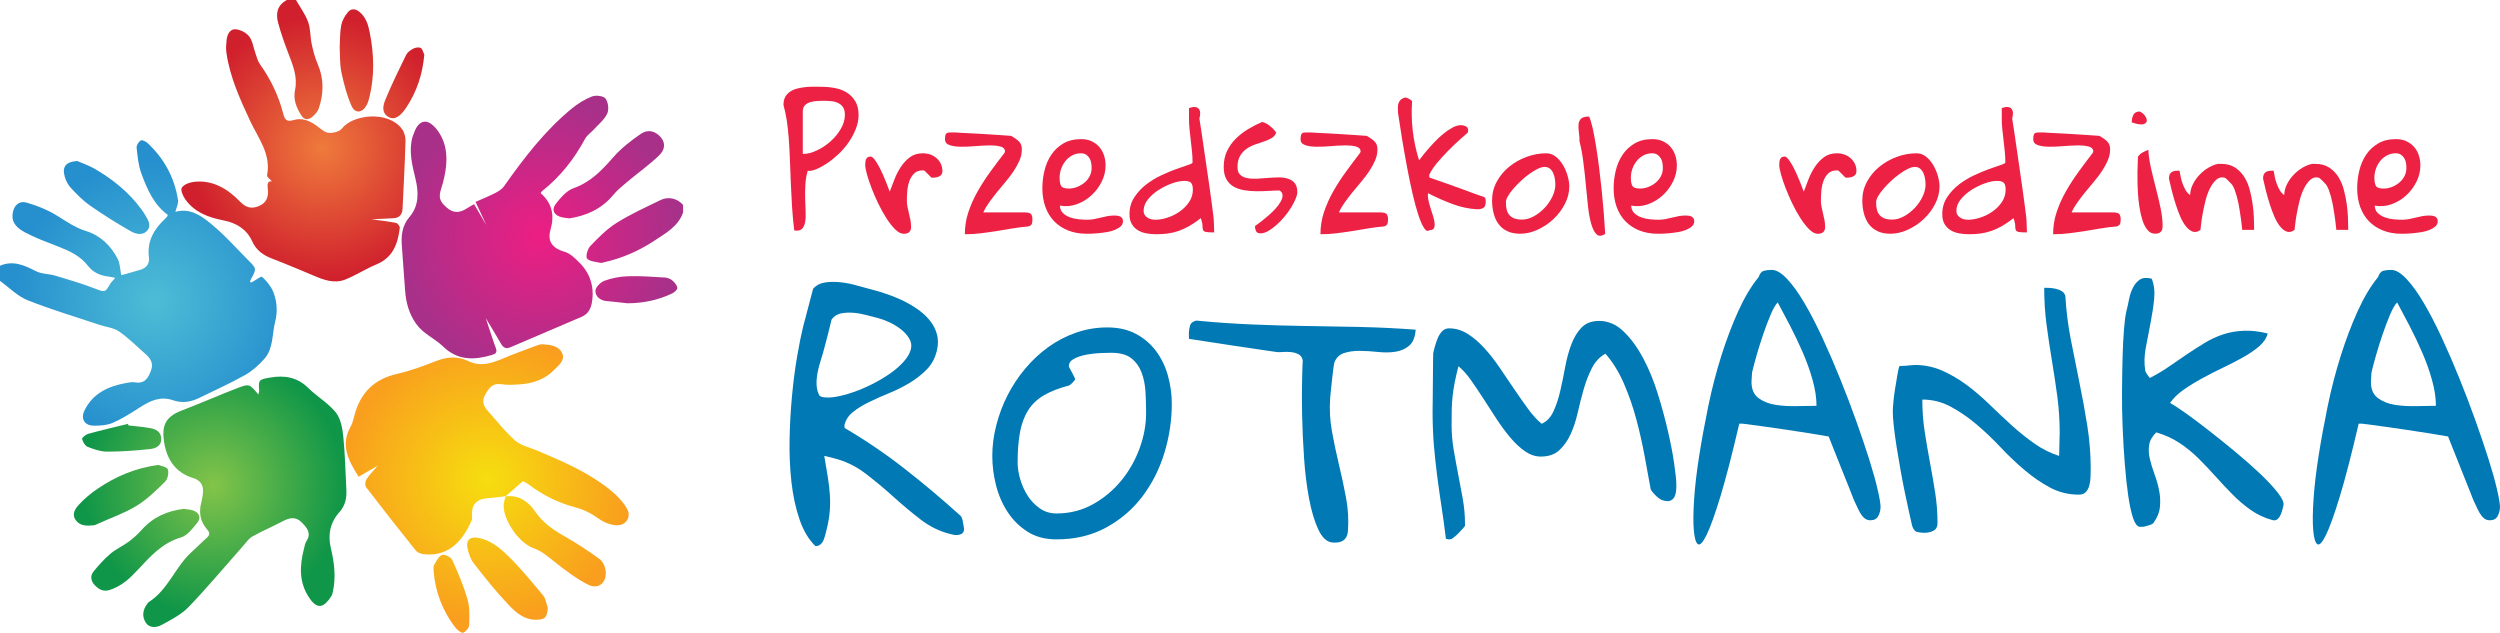 <?xml version="1.0" encoding="utf-8"?>
<!-- Generator: Adobe Illustrator 23.0.0, SVG Export Plug-In . SVG Version: 6.00 Build 0)  -->
<svg version="1.0" id="Warstwa_1" xmlns="http://www.w3.org/2000/svg" xmlns:xlink="http://www.w3.org/1999/xlink" x="0px" y="0px"
	 viewBox="0 0 841.89 213.1" style="enable-background:new 0 0 841.89 213.1;" xml:space="preserve">
<style type="text/css">
	.st0{fill:#ED2144;}
	.st1{fill:#0079B5;}
	.st2{fill:url(#SVGID_1_);}
	.st3{fill:url(#SVGID_2_);}
	.st4{fill:url(#SVGID_3_);}
	.st5{fill:url(#SVGID_4_);}
	.st6{fill:url(#SVGID_5_);}
</style>
<g>
	<g>
		<path class="st0" d="M263.84,35.36c0-1.13,0.21-2.06,0.63-2.79c0.42-0.73,0.99-1.32,1.72-1.78c0.73-0.46,1.54-0.79,2.44-1.01
			c0.89-0.22,1.82-0.37,2.79-0.47c0.97-0.09,1.91-0.13,2.82-0.11c0.91,0.02,1.75,0.03,2.52,0.03c1.5,0,2.99,0.15,4.49,0.44
			c1.5,0.29,2.82,0.8,3.97,1.53c1.15,0.73,2.09,1.71,2.82,2.93c0.73,1.22,1.09,2.75,1.09,4.57c0,1.61-0.32,3.2-0.96,4.79
			c-0.64,1.59-1.46,3.1-2.46,4.54c-1,1.44-2.14,2.76-3.42,3.94c-1.28,1.19-2.54,2.2-3.8,3.04c-1.26,0.84-2.46,1.5-3.61,1.97
			c-1.15,0.47-2.11,0.66-2.87,0.55c-0.44,1.42-0.7,2.95-0.79,4.57c-0.09,1.62-0.12,3.21-0.08,4.76c0.04,1.55,0.09,3.03,0.16,4.43
			c0.07,1.41,0.01,2.61-0.19,3.61c-0.2,1-0.57,1.75-1.12,2.24c-0.55,0.49-1.39,0.65-2.52,0.47c-0.33-2.59-0.57-5.22-0.74-7.88
			c-0.16-2.66-0.3-5.31-0.41-7.94c-0.11-2.63-0.21-5.19-0.3-7.69c-0.09-2.5-0.22-4.88-0.38-7.14c-0.16-2.26-0.39-4.38-0.68-6.35
			C264.64,38.65,264.28,36.9,263.84,35.36z M277.36,33.94c-0.55,0-1.22,0.02-2.03,0.06c-0.8,0.04-1.58,0.16-2.33,0.36
			c-0.75,0.2-1.38,0.55-1.89,1.04c-0.51,0.49-0.77,1.2-0.77,2.11v14.34c1.5,0,3.08-0.4,4.76-1.2c1.68-0.8,3.21-1.82,4.6-3.06
			c1.39-1.24,2.54-2.64,3.45-4.21c0.91-1.57,1.37-3.12,1.37-4.65c0-1.13-0.21-2.01-0.63-2.63c-0.42-0.62-0.97-1.09-1.64-1.42
			c-0.68-0.33-1.43-0.53-2.27-0.6C279.14,33.98,278.27,33.94,277.36,33.94z"/>
		<path class="st0" d="M291.37,55.61c0-0.33,0.02-0.67,0.05-1.01c0.04-0.35,0.11-0.66,0.22-0.93c0.11-0.27,0.28-0.5,0.52-0.68
			c0.24-0.18,0.57-0.27,1.01-0.27c0.36,0,0.77,0.28,1.23,0.85c0.46,0.57,0.92,1.28,1.4,2.13c0.47,0.86,0.94,1.8,1.4,2.82
			c0.46,1.02,0.86,1.96,1.2,2.82c0.35,0.86,0.63,1.6,0.85,2.22c0.22,0.62,0.35,0.95,0.38,0.98c0.47-1.28,1-2.66,1.59-4.16
			c0.58-1.5,1.3-2.89,2.16-4.19c0.86-1.3,1.88-2.38,3.06-3.26c1.19-0.88,2.64-1.31,4.35-1.31c0.88,0,1.71,0.14,2.49,0.41
			c0.78,0.27,1.48,0.68,2.08,1.2c0.6,0.53,1.09,1.16,1.45,1.89c0.36,0.73,0.55,1.57,0.55,2.52c0,0.8-0.32,1.37-0.96,1.7
			c-0.64,0.33-1.36,0.49-2.16,0.49h-0.55l-2.35-2.35c-0.07,0-0.13-0.02-0.16-0.05c-0.07,0-0.14-0.01-0.19-0.03
			c-0.05-0.02-0.12-0.03-0.19-0.03c-1.28,0-2.27,0.36-2.98,1.07c-0.71,0.71-1.25,1.59-1.61,2.63c-0.37,1.04-0.59,2.13-0.68,3.28
			c-0.09,1.15-0.14,2.2-0.14,3.15c0,0.73,0.07,1.47,0.22,2.22c0.15,0.75,0.31,1.48,0.49,2.19c0.18,0.71,0.35,1.44,0.49,2.19
			c0.15,0.75,0.22,1.52,0.22,2.33c0,1.53-0.82,2.3-2.46,2.3c-0.91,0-1.86-0.48-2.85-1.45c-0.99-0.97-1.96-2.2-2.93-3.69
			c-0.97-1.5-1.89-3.15-2.76-4.95c-0.88-1.81-1.64-3.57-2.3-5.28c-0.66-1.71-1.18-3.27-1.56-4.65
			C291.56,57.29,291.37,56.27,291.37,55.61z"/>
		<path class="st0" d="M338.16,51.62c0.07-0.07,0.14-0.17,0.19-0.3c0.05-0.13,0.08-0.23,0.08-0.3c0-0.84-0.5-1.4-1.5-1.67
			c-1-0.27-2.25-0.4-3.75-0.38c-1.5,0.02-3.11,0.1-4.84,0.25c-1.73,0.15-3.35,0.21-4.84,0.19c-1.5-0.02-2.75-0.2-3.75-0.55
			c-1-0.35-1.51-0.99-1.51-1.94c0-0.62,0.05-1.09,0.14-1.4c0.09-0.31,0.23-0.53,0.41-0.66c0.18-0.13,0.41-0.2,0.68-0.22
			c0.27-0.02,0.57-0.03,0.9-0.03h1.42c0.44,0.04,1.15,0.08,2.13,0.14c0.98,0.05,2.1,0.11,3.34,0.16c1.24,0.05,2.54,0.13,3.91,0.22
			c1.37,0.09,2.66,0.17,3.89,0.25c1.22,0.07,2.32,0.15,3.28,0.22c0.97,0.07,1.71,0.13,2.22,0.16c0.66,0.4,1.21,0.77,1.67,1.09
			c0.46,0.33,0.82,0.66,1.09,0.99c0.27,0.33,0.47,0.68,0.6,1.07c0.13,0.38,0.19,0.87,0.19,1.45c0,1.24-0.26,2.45-0.77,3.64
			c-0.51,1.19-1.16,2.37-1.94,3.56c-0.79,1.19-1.68,2.37-2.68,3.56c-1,1.19-1.98,2.36-2.93,3.53c-0.95,1.17-1.84,2.34-2.68,3.5
			c-0.84,1.17-1.5,2.3-1.97,3.39h14.07c1.06,0,1.73,0.2,2.03,0.6c0.29,0.4,0.44,0.97,0.44,1.7c0,0.51-0.05,0.99-0.16,1.42
			c-0.11,0.44-0.49,0.77-1.15,0.99c-1.75,0.15-3.52,0.37-5.31,0.66c-1.79,0.29-3.58,0.58-5.36,0.88c-1.79,0.29-3.58,0.55-5.39,0.77
			s-3.6,0.33-5.39,0.33c0-2.63,0.41-5.15,1.23-7.58c0.82-2.43,1.88-4.77,3.17-7.03c1.3-2.26,2.72-4.45,4.27-6.57
			C335.14,55.58,336.67,53.55,338.16,51.62z"/>
		<path class="st0" d="M351.02,63.38c0-1.97,0.24-3.94,0.71-5.91c0.47-1.97,1.23-3.74,2.27-5.31c1.04-1.57,2.39-2.85,4.05-3.83
			s3.68-1.48,6.05-1.48c1.35,0,2.54,0.25,3.56,0.74c1.02,0.49,1.88,1.14,2.57,1.94c0.69,0.8,1.21,1.74,1.56,2.82
			c0.35,1.08,0.52,2.2,0.52,3.37c0,1.86-0.43,3.67-1.29,5.42c-0.86,1.75-2.01,3.29-3.45,4.62c-1.44,1.33-3.09,2.34-4.95,3.01
			c-1.86,0.68-3.76,0.83-5.69,0.47c0.04,1.06,0.39,1.91,1.07,2.54c0.67,0.64,1.49,1.12,2.44,1.45c0.95,0.33,1.93,0.54,2.96,0.63
			c1.02,0.09,1.93,0.14,2.74,0.14c0.84,0,1.62-0.07,2.35-0.22c0.73-0.15,1.46-0.31,2.19-0.49c0.73-0.18,1.47-0.35,2.22-0.49
			c0.75-0.15,1.54-0.22,2.38-0.22c0.33,0,0.66,0.02,0.98,0.06c0.33,0.04,0.64,0.12,0.93,0.25c0.29,0.13,0.53,0.33,0.71,0.6
			c0.18,0.27,0.27,0.61,0.27,1.01c0,0.69-0.26,1.27-0.77,1.72c-0.51,0.46-1.16,0.85-1.94,1.18c-0.78,0.33-1.65,0.58-2.6,0.74
			c-0.95,0.16-1.87,0.29-2.76,0.38s-1.72,0.15-2.46,0.17c-0.75,0.02-1.31,0.03-1.67,0.03c-2.34,0-4.43-0.37-6.29-1.12
			c-1.86-0.75-3.43-1.79-4.71-3.12c-1.28-1.33-2.25-2.94-2.93-4.82C351.36,67.77,351.02,65.68,351.02,63.38z M356.83,59.83
			c0,1.28,0.17,2.21,0.52,2.79c0.35,0.58,1.2,0.88,2.54,0.88c0.95,0,1.88-0.17,2.79-0.52c0.91-0.35,1.74-0.83,2.49-1.45
			c0.75-0.62,1.34-1.35,1.78-2.19c0.44-0.84,0.66-1.75,0.66-2.74c0-0.55-0.05-1.11-0.14-1.7c-0.09-0.58-0.28-1.12-0.57-1.61
			c-0.29-0.49-0.67-0.89-1.12-1.2c-0.46-0.31-1.05-0.47-1.78-0.47c-1.09,0-2.09,0.25-2.98,0.74c-0.89,0.49-1.65,1.13-2.27,1.92
			c-0.62,0.79-1.09,1.66-1.42,2.63C356.99,57.87,356.83,58.84,356.83,59.83z"/>
		<path class="st0" d="M380.36,72.14c0-2.12,0.53-4,1.59-5.64c1.06-1.64,2.37-3.07,3.94-4.3c1.57-1.22,3.27-2.26,5.09-3.12
			c1.82-0.86,3.52-1.57,5.09-2.13c1.57-0.57,2.88-1.02,3.94-1.37c1.06-0.35,1.59-0.63,1.59-0.85c0-1.28-0.06-2.53-0.19-3.75
			c-0.13-1.22-0.26-2.45-0.41-3.69c-0.15-1.24-0.28-2.47-0.41-3.69c-0.13-1.22-0.19-2.44-0.19-3.64V36.4
			c1.5-0.55,2.56-0.49,3.2,0.16c0.64,0.66,0.74,1.79,0.3,3.39c0.15,0.8,0.35,2.06,0.6,3.78c0.25,1.72,0.54,3.65,0.85,5.8
			c0.31,2.15,0.64,4.42,0.99,6.79c0.35,2.37,0.67,4.64,0.99,6.81c0.31,2.17,0.57,4.1,0.79,5.8c0.22,1.7,0.38,2.97,0.49,3.8
			c0.04,0.18,0.07,0.54,0.11,1.07c0.04,0.53,0.06,1.09,0.08,1.7c0.02,0.6,0.04,1.16,0.05,1.67c0.02,0.51,0.03,0.88,0.03,1.1
			c-1.39,0-2.33-0.06-2.82-0.17c-0.49-0.11-0.8-0.33-0.93-0.66c-0.13-0.33-0.19-0.8-0.19-1.42c0-0.62-0.18-1.48-0.55-2.57
			c-1.35,1.06-2.63,1.93-3.83,2.63c-1.2,0.69-2.41,1.25-3.61,1.67c-1.2,0.42-2.42,0.71-3.64,0.88c-1.22,0.16-2.53,0.25-3.91,0.25
			c-1.17,0-2.29-0.1-3.37-0.3c-1.08-0.2-2.03-0.56-2.87-1.07c-0.84-0.51-1.51-1.2-2.02-2.08C380.61,74.55,380.36,73.45,380.36,72.14
			z M385.12,70.99c0,0.58,0.13,1.06,0.38,1.42c0.25,0.37,0.58,0.68,0.99,0.93c0.4,0.26,0.83,0.43,1.29,0.52
			c0.46,0.09,0.9,0.14,1.34,0.14c1.28,0,2.65-0.25,4.13-0.74c1.48-0.49,2.85-1.19,4.1-2.08c1.26-0.89,2.3-1.96,3.12-3.2
			c0.82-1.24,1.23-2.59,1.23-4.05c0-1.13-0.2-1.92-0.6-2.35c-0.4-0.44-1.17-0.66-2.3-0.66c-1.17,0-2.53,0.27-4.08,0.82
			c-1.55,0.55-3.05,1.28-4.49,2.19c-1.44,0.91-2.65,1.98-3.64,3.2C385.61,68.36,385.12,69.64,385.12,70.99z"/>
		<path class="st0" d="M422.61,76.14c0.58-0.4,1.29-0.92,2.11-1.56c0.82-0.64,1.65-1.32,2.49-2.05c0.84-0.73,1.62-1.5,2.35-2.3
			c0.73-0.8,1.31-1.58,1.72-2.33c0.42-0.75,0.63-1.45,0.63-2.11c0-0.66-0.33-1.2-0.99-1.64c-1.17,0-2.45,0.05-3.83,0.14
			c-1.39,0.09-2.77,0.13-4.16,0.11c-1.39-0.02-2.73-0.14-4.02-0.36c-1.3-0.22-2.45-0.62-3.48-1.2c-1.02-0.58-1.83-1.41-2.44-2.49
			c-0.6-1.08-0.9-2.45-0.9-4.13c0-1.97,0.37-3.75,1.12-5.34c0.75-1.59,1.74-2.99,2.98-4.21c1.24-1.22,2.63-2.3,4.19-3.23
			c1.55-0.93,3.11-1.72,4.68-2.38c0.95,0.26,1.83,0.71,2.63,1.37c0.8,0.66,1.5,1.39,2.08,2.19c-0.26,0.8-0.76,1.42-1.51,1.86
			c-0.75,0.44-1.61,0.82-2.57,1.15c-0.97,0.33-1.98,0.68-3.04,1.04c-1.06,0.37-2.02,0.85-2.87,1.45c-0.86,0.6-1.58,1.39-2.16,2.35
			c-0.58,0.97-0.88,2.24-0.88,3.8c0,1.17,0.29,2.02,0.88,2.57c0.58,0.55,1.35,0.92,2.3,1.12c0.95,0.2,2.03,0.27,3.23,0.22
			c1.2-0.05,2.44-0.14,3.69-0.25c1.26-0.11,2.49-0.17,3.69-0.19c1.2-0.02,2.28,0.13,3.23,0.44c0.95,0.31,1.71,0.81,2.27,1.51
			c0.56,0.69,0.85,1.71,0.85,3.06c0,0.58-0.19,1.33-0.58,2.24c-0.38,0.91-0.9,1.89-1.53,2.93c-0.64,1.04-1.39,2.07-2.24,3.09
			c-0.86,1.02-1.75,1.94-2.68,2.76c-0.93,0.82-1.86,1.5-2.79,2.03c-0.93,0.53-1.8,0.79-2.6,0.79c-0.76,0-1.27-0.27-1.5-0.82
			C422.73,77.23,422.61,76.68,422.61,76.14z"/>
		<path class="st0" d="M457.91,51.62c0.07-0.07,0.14-0.17,0.19-0.3c0.05-0.13,0.08-0.23,0.08-0.3c0-0.84-0.5-1.4-1.51-1.67
			c-1-0.27-2.25-0.4-3.75-0.38c-1.5,0.02-3.11,0.1-4.84,0.25c-1.73,0.15-3.35,0.21-4.84,0.19c-1.5-0.02-2.75-0.2-3.75-0.55
			c-1-0.35-1.51-0.99-1.51-1.94c0-0.62,0.05-1.09,0.14-1.4c0.09-0.31,0.23-0.53,0.41-0.66c0.18-0.13,0.41-0.2,0.68-0.22
			c0.27-0.02,0.57-0.03,0.9-0.03h1.42c0.44,0.04,1.15,0.08,2.13,0.14c0.98,0.05,2.1,0.11,3.34,0.16c1.24,0.05,2.54,0.13,3.91,0.22
			c1.37,0.09,2.66,0.17,3.89,0.25c1.22,0.07,2.32,0.15,3.28,0.22c0.97,0.07,1.71,0.13,2.22,0.16c0.66,0.4,1.21,0.77,1.67,1.09
			c0.46,0.33,0.82,0.66,1.1,0.99c0.27,0.33,0.47,0.68,0.6,1.07c0.13,0.38,0.19,0.87,0.19,1.45c0,1.24-0.26,2.45-0.77,3.64
			c-0.51,1.19-1.16,2.37-1.94,3.56c-0.78,1.19-1.68,2.37-2.68,3.56c-1,1.19-1.98,2.36-2.93,3.53c-0.95,1.17-1.84,2.34-2.68,3.5
			c-0.84,1.17-1.5,2.3-1.97,3.39h14.07c1.06,0,1.73,0.2,2.03,0.6c0.29,0.4,0.44,0.97,0.44,1.7c0,0.51-0.05,0.99-0.16,1.42
			c-0.11,0.44-0.49,0.77-1.15,0.99c-1.75,0.15-3.52,0.37-5.31,0.66c-1.79,0.29-3.58,0.58-5.36,0.88c-1.79,0.29-3.58,0.55-5.39,0.77
			c-1.81,0.22-3.6,0.33-5.39,0.33c0-2.63,0.41-5.15,1.23-7.58c0.82-2.43,1.88-4.77,3.18-7.03c1.29-2.26,2.72-4.45,4.27-6.57
			C454.89,55.58,456.42,53.55,457.91,51.62z"/>
		<path class="st0" d="M481.39,77.5c-0.58,0.51-1.2,0.27-1.83-0.71c-0.64-0.99-1.29-2.47-1.94-4.46s-1.3-4.37-1.94-7.14
			c-0.64-2.77-1.25-5.71-1.83-8.81c-0.58-3.1-1.14-6.25-1.67-9.44c-0.53-3.19-0.99-6.19-1.4-9c0-0.51-0.01-1.03-0.03-1.56
			c-0.02-0.53,0.04-1.02,0.16-1.48c0.13-0.46,0.37-0.87,0.71-1.23c0.35-0.36,0.88-0.64,1.61-0.82c0.07-0.04,0.23-0.01,0.47,0.08
			c0.24,0.09,0.48,0.2,0.74,0.33c0.25,0.13,0.48,0.26,0.68,0.41c0.2,0.15,0.34,0.27,0.41,0.38c-0.47,6.82,0.31,13.46,2.35,19.92
			c0.11-0.11,0.4-0.48,0.88-1.12c0.47-0.64,1.08-1.39,1.81-2.24c0.73-0.86,1.56-1.78,2.49-2.76c0.93-0.99,1.91-1.9,2.93-2.74
			c1.02-0.84,2.04-1.54,3.07-2.11c1.02-0.56,2.01-0.85,2.96-0.85c0.55,0,1.08,0.13,1.61,0.38c0.53,0.26,0.79,0.75,0.79,1.48
			c0,0.07-0.02,0.17-0.05,0.3c-0.04,0.13-0.05,0.23-0.05,0.3c-0.58,0.51-1.47,1.3-2.65,2.35c-1.19,1.06-2.44,2.24-3.75,3.56
			s-2.57,2.68-3.78,4.1c-1.2,1.42-2.12,2.77-2.74,4.05c-0.11,0.22-0.15,0.41-0.11,0.57c0.04,0.16,0.07,0.36,0.11,0.57
			c0.4,0.15,1.04,0.37,1.92,0.66c0.88,0.29,1.84,0.63,2.9,1.01c1.06,0.38,2.19,0.78,3.39,1.2c1.2,0.42,2.33,0.83,3.39,1.23
			c1.06,0.4,2.02,0.76,2.87,1.07c0.86,0.31,1.51,0.54,1.94,0.68c0.51,0.22,0.93,0.37,1.26,0.44c0.33,0.07,0.58,0.17,0.77,0.3
			s0.31,0.3,0.38,0.52c0.07,0.22,0.11,0.55,0.11,0.99c0,1.06-0.26,1.75-0.77,2.08c-0.51,0.33-1.24,0.49-2.19,0.49
			c-2.81-0.18-5.56-0.77-8.26-1.78c-2.7-1-5.44-2.22-8.21-3.64c-0.11,0.69-0.06,1.5,0.14,2.41c0.2,0.91,0.45,1.82,0.74,2.74
			c0.29,0.91,0.57,1.81,0.85,2.68c0.27,0.88,0.44,1.66,0.49,2.35c0.05,0.69-0.03,1.24-0.25,1.64
			C482.65,77.3,482.16,77.5,481.39,77.5z"/>
		<path class="st0" d="M502.46,67.49c0-2.26,0.53-4.37,1.59-6.32c1.06-1.95,2.45-3.63,4.19-5.04c1.73-1.4,3.68-2.51,5.86-3.31
			c2.17-0.8,4.37-1.2,6.6-1.2c1.24,0,2.34,0.4,3.31,1.2c0.97,0.8,1.78,1.78,2.43,2.93c0.66,1.15,1.16,2.36,1.51,3.64
			c0.35,1.28,0.52,2.39,0.52,3.34c0,2.04-0.49,4.02-1.48,5.94c-0.98,1.92-2.26,3.61-3.83,5.09c-1.57,1.48-3.34,2.67-5.31,3.58
			c-1.97,0.91-3.94,1.37-5.91,1.37c-1.75,0-3.23-0.3-4.43-0.9c-1.2-0.6-2.17-1.4-2.9-2.41c-0.73-1-1.27-2.19-1.61-3.56
			C502.64,70.47,502.46,69.02,502.46,67.49z M507.12,68.04c0,0.95,0.08,1.78,0.25,2.49c0.16,0.71,0.46,1.32,0.88,1.83
			c0.42,0.51,0.98,0.9,1.67,1.18c0.69,0.27,1.55,0.41,2.57,0.41c1.35,0,2.7-0.37,4.05-1.12c1.35-0.75,2.56-1.7,3.64-2.85
			s1.94-2.42,2.6-3.8c0.66-1.39,0.99-2.74,0.99-4.05c0-0.58-0.05-1.22-0.17-1.92c-0.11-0.69-0.29-1.33-0.55-1.92
			c-0.26-0.58-0.62-1.08-1.1-1.48c-0.47-0.4-1.08-0.6-1.81-0.6c-0.66,0-1.43,0.22-2.33,0.66c-0.89,0.44-1.83,1-2.79,1.7
			c-0.97,0.69-1.91,1.48-2.85,2.35c-0.93,0.88-1.78,1.75-2.54,2.63c-0.77,0.88-1.38,1.72-1.83,2.52
			C507.34,66.87,507.12,67.53,507.12,68.04z"/>
		<path class="st0" d="M531.91,47.62c0-1.06-0.07-2.09-0.22-3.09c-0.15-1-0.18-1.9-0.11-2.68c0.07-0.78,0.36-1.41,0.85-1.89
			c0.49-0.47,1.4-0.71,2.71-0.71c0.4,0.84,0.79,2.12,1.18,3.83c0.38,1.71,0.76,3.69,1.12,5.91c0.36,2.23,0.71,4.64,1.04,7.25
			c0.33,2.61,0.63,5.23,0.9,7.85c0.27,2.63,0.51,5.21,0.71,7.74c0.2,2.54,0.36,4.84,0.47,6.92c-1.2,0.8-2.17,0.86-2.9,0.16
			c-0.73-0.69-1.33-1.87-1.81-3.53c-0.47-1.66-0.84-3.68-1.1-6.07c-0.26-2.39-0.5-4.87-0.74-7.44c-0.24-2.57-0.52-5.11-0.85-7.61
			C532.84,51.77,532.42,49.56,531.91,47.62z"/>
		<path class="st0" d="M543.4,63.38c0-1.97,0.24-3.94,0.71-5.91s1.23-3.74,2.27-5.31c1.04-1.57,2.39-2.85,4.05-3.83
			c1.66-0.99,3.67-1.48,6.05-1.48c1.35,0,2.54,0.25,3.56,0.74c1.02,0.49,1.88,1.14,2.57,1.94c0.69,0.8,1.21,1.74,1.56,2.82
			c0.35,1.08,0.52,2.2,0.52,3.37c0,1.86-0.43,3.67-1.29,5.42c-0.86,1.75-2.01,3.29-3.45,4.62c-1.44,1.33-3.09,2.34-4.95,3.01
			c-1.86,0.68-3.76,0.83-5.69,0.47c0.04,1.06,0.39,1.91,1.07,2.54c0.67,0.64,1.49,1.12,2.43,1.45c0.95,0.33,1.93,0.54,2.96,0.63
			c1.02,0.09,1.93,0.14,2.74,0.14c0.84,0,1.62-0.07,2.35-0.22c0.73-0.15,1.46-0.31,2.19-0.49c0.73-0.18,1.47-0.35,2.22-0.49
			c0.75-0.15,1.54-0.22,2.38-0.22c0.33,0,0.66,0.02,0.98,0.06c0.33,0.04,0.64,0.12,0.93,0.25c0.29,0.13,0.53,0.33,0.71,0.6
			c0.18,0.27,0.27,0.61,0.27,1.01c0,0.69-0.26,1.27-0.77,1.72c-0.51,0.46-1.16,0.85-1.94,1.18c-0.79,0.33-1.65,0.58-2.6,0.74
			c-0.95,0.16-1.87,0.29-2.76,0.38c-0.89,0.09-1.71,0.15-2.46,0.17c-0.75,0.02-1.31,0.03-1.67,0.03c-2.34,0-4.43-0.37-6.29-1.12
			c-1.86-0.75-3.43-1.79-4.71-3.12c-1.28-1.33-2.25-2.94-2.93-4.82C543.74,67.77,543.4,65.68,543.4,63.38z M549.2,59.83
			c0,1.28,0.17,2.21,0.52,2.79c0.35,0.58,1.19,0.88,2.54,0.88c0.95,0,1.88-0.17,2.79-0.52c0.91-0.35,1.74-0.83,2.49-1.45
			c0.75-0.62,1.34-1.35,1.78-2.19c0.44-0.84,0.66-1.75,0.66-2.74c0-0.55-0.05-1.11-0.14-1.7c-0.09-0.58-0.28-1.12-0.58-1.61
			c-0.29-0.49-0.67-0.89-1.12-1.2c-0.46-0.31-1.05-0.47-1.78-0.47c-1.09,0-2.09,0.25-2.98,0.74c-0.9,0.49-1.65,1.13-2.27,1.92
			c-0.62,0.79-1.09,1.66-1.42,2.63C549.37,57.87,549.2,58.84,549.2,59.83z"/>
		<path class="st0" d="M599.17,55.61c0-0.33,0.02-0.67,0.05-1.01c0.04-0.35,0.11-0.66,0.22-0.93c0.11-0.27,0.28-0.5,0.52-0.68
			s0.57-0.27,1.01-0.27c0.36,0,0.77,0.28,1.23,0.85c0.46,0.57,0.92,1.28,1.4,2.13c0.47,0.86,0.94,1.8,1.4,2.82
			c0.46,1.02,0.86,1.96,1.2,2.82c0.35,0.86,0.63,1.6,0.85,2.22c0.22,0.62,0.35,0.95,0.38,0.98c0.47-1.28,1-2.66,1.59-4.16
			c0.58-1.5,1.3-2.89,2.16-4.19c0.86-1.3,1.88-2.38,3.07-3.26c1.18-0.88,2.64-1.31,4.35-1.31c0.88,0,1.71,0.14,2.49,0.41
			c0.78,0.27,1.48,0.68,2.08,1.2c0.6,0.53,1.08,1.16,1.45,1.89c0.37,0.73,0.55,1.57,0.55,2.52c0,0.8-0.32,1.37-0.96,1.7
			c-0.64,0.33-1.36,0.49-2.16,0.49h-0.55l-2.35-2.35c-0.07,0-0.13-0.02-0.16-0.05c-0.07,0-0.14-0.01-0.19-0.03
			c-0.05-0.02-0.12-0.03-0.19-0.03c-1.28,0-2.27,0.36-2.98,1.07c-0.71,0.71-1.25,1.59-1.61,2.63c-0.37,1.04-0.59,2.13-0.68,3.28
			c-0.09,1.15-0.14,2.2-0.14,3.15c0,0.73,0.07,1.47,0.22,2.22c0.15,0.75,0.31,1.48,0.49,2.19c0.18,0.71,0.35,1.44,0.49,2.19
			c0.15,0.75,0.22,1.52,0.22,2.33c0,1.53-0.82,2.3-2.46,2.3c-0.91,0-1.86-0.48-2.85-1.45c-0.98-0.97-1.96-2.2-2.93-3.69
			c-0.97-1.5-1.89-3.15-2.76-4.95c-0.88-1.81-1.64-3.57-2.3-5.28c-0.66-1.71-1.18-3.27-1.56-4.65
			C599.36,57.29,599.17,56.27,599.17,55.61z"/>
		<path class="st0" d="M627.14,67.49c0-2.26,0.53-4.37,1.59-6.32c1.06-1.95,2.45-3.63,4.19-5.04c1.73-1.4,3.68-2.51,5.86-3.31
			c2.17-0.8,4.37-1.2,6.6-1.2c1.24,0,2.34,0.4,3.31,1.2c0.97,0.8,1.78,1.78,2.43,2.93c0.66,1.15,1.16,2.36,1.51,3.64
			c0.35,1.28,0.52,2.39,0.52,3.34c0,2.04-0.49,4.02-1.48,5.94c-0.98,1.92-2.26,3.61-3.83,5.09c-1.57,1.48-3.34,2.67-5.31,3.58
			c-1.97,0.91-3.94,1.37-5.91,1.37c-1.75,0-3.23-0.3-4.43-0.9c-1.2-0.6-2.17-1.4-2.9-2.41c-0.73-1-1.27-2.19-1.61-3.56
			C627.31,70.47,627.14,69.02,627.14,67.49z M631.79,68.04c0,0.95,0.08,1.78,0.25,2.49c0.16,0.71,0.46,1.32,0.88,1.83
			c0.42,0.51,0.98,0.9,1.67,1.18c0.69,0.27,1.55,0.41,2.57,0.41c1.35,0,2.7-0.37,4.05-1.12c1.35-0.75,2.56-1.7,3.64-2.85
			c1.08-1.15,1.94-2.42,2.6-3.8c0.66-1.39,0.99-2.74,0.99-4.05c0-0.58-0.05-1.22-0.17-1.92c-0.11-0.69-0.29-1.33-0.55-1.92
			c-0.26-0.58-0.62-1.08-1.1-1.48c-0.47-0.4-1.08-0.6-1.81-0.6c-0.66,0-1.43,0.22-2.33,0.66c-0.89,0.44-1.83,1-2.79,1.7
			c-0.97,0.69-1.91,1.48-2.85,2.35c-0.93,0.88-1.78,1.75-2.54,2.63c-0.77,0.88-1.38,1.72-1.83,2.52
			C632.02,66.87,631.79,67.53,631.79,68.04z"/>
		<path class="st0" d="M654.07,72.14c0-2.12,0.53-4,1.59-5.64c1.06-1.64,2.37-3.07,3.94-4.3c1.57-1.22,3.27-2.26,5.09-3.12
			c1.82-0.86,3.52-1.57,5.09-2.13c1.57-0.57,2.88-1.02,3.94-1.37c1.06-0.35,1.59-0.63,1.59-0.85c0-1.28-0.06-2.53-0.19-3.75
			c-0.13-1.22-0.27-2.45-0.41-3.69c-0.15-1.24-0.28-2.47-0.41-3.69c-0.13-1.22-0.19-2.44-0.19-3.64V36.4
			c1.5-0.55,2.56-0.49,3.2,0.16c0.64,0.66,0.74,1.79,0.3,3.39c0.15,0.8,0.35,2.06,0.6,3.78c0.25,1.72,0.54,3.65,0.85,5.8
			c0.31,2.15,0.64,4.42,0.98,6.79c0.35,2.37,0.67,4.64,0.98,6.81c0.31,2.17,0.58,4.1,0.79,5.8c0.22,1.7,0.38,2.97,0.49,3.8
			c0.04,0.18,0.07,0.54,0.11,1.07c0.04,0.53,0.06,1.09,0.08,1.7c0.02,0.6,0.04,1.16,0.05,1.67c0.02,0.51,0.03,0.88,0.03,1.1
			c-1.39,0-2.33-0.06-2.82-0.17c-0.49-0.11-0.8-0.33-0.93-0.66c-0.13-0.33-0.19-0.8-0.19-1.42c0-0.62-0.18-1.48-0.55-2.57
			c-1.35,1.06-2.63,1.93-3.83,2.63c-1.2,0.69-2.41,1.25-3.61,1.67c-1.2,0.42-2.42,0.71-3.64,0.88c-1.22,0.16-2.53,0.25-3.91,0.25
			c-1.17,0-2.29-0.1-3.37-0.3c-1.08-0.2-2.03-0.56-2.87-1.07c-0.84-0.51-1.51-1.2-2.03-2.08C654.32,74.55,654.07,73.45,654.07,72.14
			z M658.83,70.99c0,0.58,0.13,1.06,0.38,1.42c0.25,0.37,0.58,0.68,0.98,0.93c0.4,0.26,0.83,0.43,1.29,0.52
			c0.46,0.09,0.9,0.14,1.34,0.14c1.28,0,2.65-0.25,4.13-0.74c1.48-0.49,2.85-1.19,4.11-2.08c1.26-0.89,2.3-1.96,3.12-3.2
			c0.82-1.24,1.23-2.59,1.23-4.05c0-1.13-0.2-1.92-0.6-2.35s-1.17-0.66-2.3-0.66c-1.17,0-2.53,0.27-4.08,0.82
			c-1.55,0.55-3.05,1.28-4.49,2.19c-1.44,0.91-2.65,1.98-3.64,3.2C659.32,68.36,658.83,69.64,658.83,70.99z"/>
		<path class="st0" d="M704.64,51.62c0.07-0.07,0.14-0.17,0.19-0.3c0.05-0.13,0.08-0.23,0.08-0.3c0-0.84-0.5-1.4-1.51-1.67
			c-1-0.27-2.25-0.4-3.75-0.38c-1.5,0.02-3.11,0.1-4.84,0.25c-1.73,0.15-3.35,0.21-4.84,0.19c-1.5-0.02-2.75-0.2-3.75-0.55
			c-1-0.35-1.51-0.99-1.51-1.94c0-0.62,0.05-1.09,0.14-1.4c0.09-0.31,0.23-0.53,0.41-0.66c0.18-0.13,0.41-0.2,0.68-0.22
			c0.27-0.02,0.57-0.03,0.9-0.03h1.42c0.44,0.04,1.15,0.08,2.13,0.14c0.98,0.05,2.1,0.11,3.34,0.16c1.24,0.05,2.54,0.13,3.91,0.22
			c1.37,0.09,2.66,0.17,3.89,0.25c1.22,0.07,2.32,0.15,3.28,0.22c0.97,0.07,1.71,0.13,2.22,0.16c0.66,0.4,1.21,0.77,1.67,1.09
			c0.46,0.33,0.82,0.66,1.1,0.99c0.27,0.33,0.47,0.68,0.6,1.07c0.13,0.38,0.19,0.87,0.19,1.45c0,1.24-0.26,2.45-0.77,3.64
			c-0.51,1.19-1.16,2.37-1.94,3.56c-0.78,1.19-1.68,2.37-2.68,3.56c-1,1.19-1.98,2.36-2.93,3.53c-0.95,1.17-1.84,2.34-2.68,3.5
			c-0.84,1.17-1.5,2.3-1.97,3.39h14.07c1.06,0,1.73,0.2,2.03,0.6c0.29,0.4,0.44,0.97,0.44,1.7c0,0.51-0.05,0.99-0.16,1.42
			c-0.11,0.44-0.49,0.77-1.15,0.99c-1.75,0.15-3.52,0.37-5.31,0.66c-1.79,0.29-3.58,0.58-5.36,0.88c-1.79,0.29-3.58,0.55-5.39,0.77
			c-1.81,0.22-3.6,0.33-5.39,0.33c0-2.63,0.41-5.15,1.23-7.58c0.82-2.43,1.88-4.77,3.18-7.03c1.29-2.26,2.72-4.45,4.27-6.57
			C701.62,55.58,703.14,53.55,704.64,51.62z"/>
		<path class="st0" d="M720.56,37.55c0.69,0.29,1.28,0.77,1.75,1.42c0.47,0.66,0.68,1.25,0.63,1.78c-0.05,0.53-0.47,0.89-1.23,1.09
			c-0.77,0.2-2.04-0.01-3.83-0.63c0-0.98,0.19-1.84,0.57-2.57C718.84,37.92,719.54,37.55,720.56,37.55z M719.8,58.08
			c0-0.22,0.01-0.57,0.03-1.07c0.02-0.49,0.04-1.01,0.05-1.56c0.02-0.55,0.04-1.08,0.05-1.59c0.02-0.51,0.03-0.88,0.03-1.09
			c0.4-0.58,0.92-1.06,1.56-1.42c0.64-0.36,1.29-0.66,1.94-0.88c0.11,1.97,0.42,4.07,0.93,6.29c0.51,2.23,1.06,4.46,1.64,6.7
			c0.58,2.24,1.1,4.46,1.56,6.65c0.46,2.19,0.68,4.23,0.68,6.13c0,1.64-0.84,2.46-2.52,2.46c-1.02,0-1.88-0.42-2.57-1.26
			c-0.69-0.84-1.25-1.91-1.67-3.2c-0.42-1.29-0.76-2.74-1.01-4.32c-0.26-1.59-0.43-3.15-0.52-4.68c-0.09-1.53-0.15-2.94-0.16-4.21
			S719.8,58.77,719.8,58.08z"/>
		<path class="st0" d="M730.41,60.16c0-0.95,0.24-1.63,0.71-2.05c0.47-0.42,1.24-0.63,2.3-0.63h0.55c0.11,0.58,0.24,1.26,0.38,2.03
			c0.15,0.77,0.36,1.55,0.66,2.35c0.29,0.8,0.64,1.54,1.04,2.22c0.4,0.68,0.89,1.21,1.48,1.61c0.04-1.28,0.36-2.51,0.96-3.69
			c0.6-1.19,1.35-2.24,2.24-3.17c0.89-0.93,1.88-1.71,2.96-2.35c1.08-0.64,2.14-1.07,3.2-1.29h1.2c1.75,0,3.25,0.39,4.49,1.18
			c1.24,0.78,2.27,1.81,3.09,3.06c0.82,1.26,1.45,2.69,1.89,4.3c0.44,1.61,0.77,3.24,1.01,4.9c0.24,1.66,0.38,3.27,0.44,4.82
			c0.05,1.55,0.08,2.87,0.08,3.97h-4c-0.22-2.19-0.49-4.29-0.82-6.29c-0.11-0.8-0.26-1.65-0.44-2.54c-0.18-0.89-0.38-1.73-0.6-2.52
			c-0.22-0.78-0.46-1.51-0.71-2.19c-0.26-0.67-0.55-1.25-0.88-1.72c-0.15-0.15-0.34-0.35-0.58-0.6c-0.24-0.25-0.48-0.51-0.74-0.77
			c-0.26-0.25-0.49-0.47-0.71-0.66c-0.22-0.18-0.35-0.27-0.38-0.27c-1.09-0.29-2.04-0.08-2.85,0.63c-0.8,0.71-1.51,1.67-2.13,2.87
			c-0.62,1.2-1.12,2.57-1.51,4.1c-0.38,1.53-0.7,3-0.96,4.41c-0.26,1.41-0.44,2.63-0.55,3.67c-0.11,1.04-0.18,1.67-0.22,1.89
			c-0.91,0.66-1.77,0.85-2.57,0.58c-0.8-0.27-1.56-0.85-2.27-1.72c-0.71-0.88-1.35-1.97-1.92-3.28c-0.57-1.31-1.09-2.71-1.56-4.19
			c-0.48-1.48-0.9-2.96-1.29-4.46C731.04,62.82,730.7,61.43,730.41,60.16z"/>
		<path class="st0" d="M762.1,60.16c0-0.95,0.24-1.63,0.71-2.05c0.47-0.42,1.24-0.63,2.3-0.63h0.55c0.11,0.58,0.24,1.26,0.38,2.03
			c0.15,0.77,0.36,1.55,0.66,2.35c0.29,0.8,0.64,1.54,1.04,2.22c0.4,0.68,0.89,1.21,1.48,1.61c0.04-1.28,0.36-2.51,0.96-3.69
			c0.6-1.19,1.35-2.24,2.24-3.17c0.89-0.93,1.88-1.71,2.96-2.35c1.08-0.64,2.14-1.07,3.2-1.29h1.2c1.75,0,3.25,0.39,4.49,1.18
			c1.24,0.78,2.27,1.81,3.09,3.06c0.82,1.26,1.45,2.69,1.89,4.3c0.44,1.61,0.77,3.24,1.01,4.9c0.24,1.66,0.38,3.27,0.44,4.82
			c0.05,1.55,0.08,2.87,0.08,3.97h-4c-0.22-2.19-0.49-4.29-0.82-6.29c-0.11-0.8-0.26-1.65-0.44-2.54c-0.18-0.89-0.38-1.73-0.6-2.52
			c-0.22-0.78-0.46-1.51-0.71-2.19c-0.26-0.67-0.55-1.25-0.88-1.72c-0.15-0.15-0.34-0.35-0.58-0.6c-0.24-0.25-0.48-0.51-0.74-0.77
			c-0.26-0.25-0.49-0.47-0.71-0.66c-0.22-0.18-0.35-0.27-0.38-0.27c-1.09-0.29-2.04-0.08-2.85,0.63c-0.8,0.71-1.51,1.67-2.13,2.87
			c-0.62,1.2-1.12,2.57-1.51,4.1c-0.38,1.53-0.7,3-0.96,4.41c-0.26,1.41-0.44,2.63-0.55,3.67c-0.11,1.04-0.18,1.67-0.22,1.89
			c-0.91,0.66-1.77,0.85-2.57,0.58c-0.8-0.27-1.56-0.85-2.27-1.72c-0.71-0.88-1.35-1.97-1.92-3.28c-0.57-1.31-1.09-2.71-1.56-4.19
			c-0.48-1.48-0.9-2.96-1.29-4.46C762.73,62.82,762.39,61.43,762.1,60.16z"/>
		<path class="st0" d="M793.79,63.38c0-1.97,0.24-3.94,0.71-5.91s1.23-3.74,2.27-5.31c1.04-1.57,2.39-2.85,4.05-3.83
			c1.66-0.99,3.67-1.48,6.05-1.48c1.35,0,2.54,0.25,3.56,0.74c1.02,0.49,1.88,1.14,2.57,1.94c0.69,0.8,1.21,1.74,1.56,2.82
			c0.35,1.08,0.52,2.2,0.52,3.37c0,1.86-0.43,3.67-1.29,5.42c-0.86,1.75-2.01,3.29-3.45,4.62c-1.44,1.33-3.09,2.34-4.95,3.01
			c-1.86,0.68-3.76,0.83-5.69,0.47c0.04,1.06,0.39,1.91,1.07,2.54c0.67,0.64,1.49,1.12,2.43,1.45c0.95,0.33,1.93,0.54,2.96,0.63
			c1.02,0.09,1.93,0.14,2.74,0.14c0.84,0,1.62-0.07,2.35-0.22c0.73-0.15,1.46-0.31,2.19-0.49c0.73-0.18,1.47-0.35,2.22-0.49
			c0.75-0.15,1.54-0.22,2.38-0.22c0.33,0,0.66,0.02,0.98,0.06c0.33,0.04,0.64,0.12,0.93,0.25c0.29,0.13,0.53,0.33,0.71,0.6
			c0.18,0.27,0.27,0.61,0.27,1.01c0,0.69-0.26,1.27-0.77,1.72c-0.51,0.46-1.16,0.85-1.94,1.18c-0.79,0.33-1.65,0.58-2.6,0.74
			c-0.95,0.16-1.87,0.29-2.76,0.38c-0.89,0.09-1.71,0.15-2.46,0.17c-0.75,0.02-1.31,0.03-1.67,0.03c-2.34,0-4.43-0.37-6.29-1.12
			c-1.86-0.75-3.43-1.79-4.71-3.12c-1.28-1.33-2.25-2.94-2.93-4.82C794.13,67.77,793.79,65.68,793.79,63.38z M799.59,59.83
			c0,1.28,0.17,2.21,0.52,2.79c0.35,0.58,1.19,0.88,2.54,0.88c0.95,0,1.88-0.17,2.79-0.52c0.91-0.35,1.74-0.83,2.49-1.45
			c0.75-0.62,1.34-1.35,1.78-2.19c0.44-0.84,0.66-1.75,0.66-2.74c0-0.55-0.05-1.11-0.14-1.7c-0.09-0.58-0.28-1.12-0.58-1.61
			c-0.29-0.49-0.67-0.89-1.12-1.2c-0.46-0.31-1.05-0.47-1.78-0.47c-1.09,0-2.09,0.25-2.98,0.74c-0.9,0.49-1.65,1.13-2.27,1.92
			c-0.62,0.79-1.09,1.66-1.42,2.63C799.76,57.87,799.59,58.84,799.59,59.83z"/>
		<path class="st1" d="M270.49,109.87c0.13-0.52,0.36-1.37,0.69-2.57c0.33-1.19,0.66-2.46,0.99-3.79c0.33-1.33,0.66-2.59,0.99-3.79
			c0.33-1.19,0.55-2.02,0.66-2.47c1.05-1.19,2.42-1.9,4.1-2.14c1.68-0.24,3.44-0.25,5.28-0.04c1.84,0.21,3.62,0.57,5.32,1.06
			c1.7,0.49,3.11,0.87,4.21,1.15c1.43,0.35,3.09,0.83,4.97,1.44c1.88,0.6,3.74,1.32,5.57,2.15c1.83,0.83,3.6,1.82,5.31,2.97
			c1.71,1.15,3.17,2.44,4.37,3.87c1.2,1.43,2.04,3.02,2.54,4.76c0.5,1.74,0.49,3.66-0.02,5.73c-0.61,2.47-1.75,4.55-3.41,6.24
			c-1.66,1.69-3.56,3.19-5.71,4.48c-2.15,1.3-4.43,2.44-6.84,3.43c-2.42,0.99-4.66,1.98-6.74,2.99c-2.08,1-3.88,2.11-5.42,3.31
			c-1.54,1.2-2.53,2.68-2.96,4.44c-0.03,0.13-0.03,0.32,0.01,0.57c0.04,0.25,0.05,0.41,0.04,0.47c7.1,4.17,13.87,8.77,20.31,13.81
			c6.44,5.04,12.7,10.31,18.79,15.82c0.16,0.18,0.31,0.47,0.45,0.89c0.14,0.41,0.25,0.89,0.32,1.42c0.07,0.54,0.16,1.02,0.26,1.46
			c0.1,0.44,0.12,0.79,0.05,1.05c-0.14,0.58-0.42,0.98-0.81,1.2c-0.4,0.21-0.84,0.34-1.34,0.39c-0.5,0.05-0.97,0.02-1.42-0.09
			c-0.46-0.11-0.85-0.21-1.17-0.29c-3.51-0.87-6.81-2.49-9.91-4.88c-3.1-2.39-6.17-4.95-9.21-7.71c-3.04-2.75-6.17-5.35-9.39-7.8
			c-3.22-2.45-6.78-4.16-10.68-5.12l-3.12-0.77c0.44,2.66,0.84,5.03,1.19,7.12c0.35,2.09,0.58,4.07,0.7,5.96
			c0.12,1.89,0.1,3.77-0.05,5.62c-0.15,1.86-0.48,3.83-1,5.91c-0.11,0.46-0.25,0.99-0.4,1.61c-0.15,0.62-0.34,1.24-0.57,1.88
			c-0.23,0.63-0.57,1.17-1.02,1.61c-0.45,0.44-1.06,0.67-1.82,0.69c-2.28-2.22-4.07-5.23-5.37-9.03c-1.3-3.8-2.21-8.01-2.72-12.62
			c-0.51-4.61-0.72-9.42-0.62-14.42c0.1-5.01,0.38-9.89,0.83-14.63c0.45-4.75,1.02-9.16,1.72-13.22
			C269.15,115.9,269.83,112.54,270.49,109.87z M277.35,118.09c-0.21,0.84-0.53,1.92-0.95,3.23c-0.43,1.31-0.78,2.67-1.06,4.08
			c-0.28,1.41-0.4,2.8-0.35,4.15c0.04,1.36,0.37,2.59,0.99,3.71c0.11,0.1,0.23,0.16,0.37,0.19c0.05,0.08,0.2,0.15,0.46,0.22
			c1.17,0.29,2.67,0.28,4.5-0.02c1.83-0.3,3.8-0.82,5.91-1.54c2.11-0.72,4.24-1.62,6.41-2.71c2.16-1.08,4.16-2.26,5.99-3.53
			c1.83-1.27,3.39-2.63,4.68-4.06c1.29-1.44,2.1-2.84,2.44-4.21c0.32-1.3,0.11-2.54-0.63-3.72c-0.74-1.18-1.72-2.24-2.94-3.16
			c-1.22-0.92-2.53-1.69-3.93-2.31c-1.4-0.62-2.55-1.05-3.46-1.27c-1.11-0.27-2.4-0.61-3.89-1.01c-1.49-0.4-2.99-0.67-4.51-0.8
			c-1.52-0.13-2.93-0.05-4.25,0.24s-2.34,0.97-3.09,2.03c-0.1,0.39-0.27,1.07-0.51,2.05c-0.24,0.98-0.5,2.03-0.78,3.17
			c-0.28,1.14-0.56,2.19-0.83,3.15C277.65,116.92,277.46,117.63,277.35,118.09z"/>
		<path class="st1" d="M334.16,153.53c0-3.41,0.45-6.88,1.36-10.39c0.9-3.51,2.17-6.88,3.81-10.09c1.64-3.21,3.63-6.21,5.97-8.98
			c2.34-2.78,4.93-5.18,7.78-7.23c2.84-2.04,5.94-3.65,9.29-4.82c3.35-1.17,6.86-1.76,10.54-1.76c3.68,0,6.88,0.72,9.59,2.16
			c2.71,1.44,4.97,3.36,6.78,5.77c1.81,2.41,3.15,5.17,4.02,8.28c0.87,3.11,1.31,6.27,1.31,9.49c0,5.62-0.84,11.16-2.51,16.61
			c-1.67,5.46-4.15,10.34-7.43,14.66c-3.28,4.32-7.35,7.8-12.2,10.44c-4.85,2.64-10.42,3.97-16.71,3.97c-3.75,0-6.98-0.85-9.69-2.56
			c-2.71-1.71-4.95-3.92-6.73-6.63c-1.77-2.71-3.08-5.72-3.92-9.03C334.58,160.1,334.16,156.81,334.16,153.53z M342.69,155.74
			c0,1.81,0.3,3.71,0.9,5.72c0.6,2.01,1.44,3.85,2.51,5.52c1.07,1.67,2.43,3.08,4.07,4.22c1.64,1.14,3.5,1.71,5.57,1.71
			c4.48,0,8.56-1.02,12.25-3.06c3.68-2.04,6.86-4.68,9.54-7.93c2.68-3.24,4.75-6.88,6.22-10.89c1.47-4.01,2.21-8,2.21-11.95
			c0-2.27-0.07-4.62-0.2-7.03c-0.14-2.41-0.57-4.6-1.31-6.57c-0.74-1.97-1.89-3.58-3.46-4.82c-1.57-1.24-3.83-1.86-6.78-1.86
			c-0.94,0-2.19,0.03-3.76,0.1c-1.57,0.07-3.13,0.25-4.67,0.55c-1.54,0.3-2.9,0.75-4.07,1.36c-1.17,0.6-1.76,1.44-1.76,2.51
			c0,0.13,0.12,0.42,0.35,0.85c0.23,0.44,0.48,0.89,0.75,1.36c0.27,0.47,0.5,0.92,0.7,1.36c0.2,0.44,0.3,0.72,0.3,0.85
			c0,0.13-0.27,0.49-0.8,1.05c-0.54,0.57-0.97,0.92-1.31,1.05c-3.35,0.87-6.14,1.96-8.38,3.26c-2.24,1.31-4.02,3-5.32,5.07
			c-1.31,2.07-2.23,4.55-2.76,7.43C342.96,148.48,342.69,151.86,342.69,155.74z"/>
		<path class="st1" d="M438.71,121.34c-0.2-0.95-0.67-1.63-1.41-2.02c-0.74-0.39-1.56-0.64-2.46-0.74c-0.9-0.1-1.79-0.12-2.66-0.05
			c-0.88,0.07-1.55,0.08-2.02,0.05c-1.13-0.15-3.09-0.44-5.88-0.85c-2.79-0.41-5.79-0.86-9.01-1.34c-3.22-0.48-6.22-0.94-9.01-1.38
			c-2.79-0.45-4.74-0.74-5.87-0.9c0.01-0.13,0-0.47-0.02-1.01c-0.03-0.54-0.03-0.91-0.02-1.11c0.07-0.93,0.22-1.76,0.44-2.48
			c0.22-0.72,0.91-1.24,2.08-1.55c6.26,0.61,12.45,1.04,18.58,1.3c6.12,0.26,12.25,0.44,18.38,0.53c6.13,0.09,12.27,0.21,18.4,0.33
			c6.13,0.13,12.3,0.43,18.51,0.9c-0.19,2.54-0.93,4.34-2.22,5.42c-1.29,1.08-2.84,1.75-4.63,2.02c-1.8,0.27-3.76,0.29-5.89,0.06
			c-2.13-0.23-4.19-0.35-6.16-0.36c-1.98-0.01-3.74,0.24-5.29,0.76c-1.55,0.52-2.62,1.6-3.21,3.23c-0.1,0.39-0.22,1.16-0.37,2.29
			c-0.15,1.13-0.29,2.33-0.42,3.59c-0.13,1.27-0.25,2.45-0.37,3.55c-0.12,1.1-0.19,1.88-0.23,2.35c-0.29,3.8-0.09,7.59,0.6,11.37
			c0.69,3.78,1.48,7.53,2.37,11.25c0.89,3.73,1.69,7.44,2.38,11.15c0.69,3.71,0.9,7.43,0.62,11.17c-0.21,2.8-1.92,4.08-5.12,3.84
			c-1.94-0.15-3.55-1.61-4.85-4.39c-1.3-2.78-2.34-6.28-3.13-10.5c-0.79-4.22-1.35-8.79-1.68-13.72c-0.33-4.92-0.55-9.64-0.64-14.14
			c-0.1-4.5-0.1-8.46-0.01-11.88C438.55,124.65,438.63,122.41,438.71,121.34z"/>
		<path class="st1" d="M482.43,138.47c0-0.8,0.02-2.12,0.05-3.97c0.03-1.84,0.05-3.78,0.05-5.82c0-2.04,0.02-3.97,0.05-5.77
			c0.03-1.81,0.05-3.08,0.05-3.81c0.07-0.47,0.23-1.19,0.5-2.16c0.27-0.97,0.58-1.92,0.95-2.86c0.37-0.94,0.87-1.76,1.51-2.46
			c0.64-0.7,1.42-1.05,2.36-1.05c2.21,0,4.28,0.6,6.22,1.81c1.94,1.21,3.81,2.8,5.62,4.77c1.81,1.97,3.53,4.17,5.17,6.58
			c1.64,2.41,3.26,4.8,4.87,7.18c1.61,2.38,3.18,4.62,4.72,6.73c1.54,2.11,3.08,3.8,4.62,5.07c1.67-0.74,2.98-2.09,3.91-4.07
			c0.94-1.97,1.71-4.25,2.31-6.83c0.6-2.58,1.15-5.25,1.66-8.03c0.5-2.78,1.19-5.34,2.06-7.68c0.87-2.34,2.02-4.27,3.46-5.77
			s3.43-2.26,5.97-2.26c3.01,0,5.74,1.17,8.18,3.51c2.44,2.34,4.63,5.32,6.57,8.93c1.94,3.61,3.6,7.63,4.97,12.05
			c1.37,4.42,2.53,8.67,3.46,12.75c0.94,4.08,1.64,7.76,2.11,11.04c0.47,3.28,0.7,5.62,0.7,7.03c0,0.6-0.03,1.26-0.1,1.96
			c-0.07,0.7-0.24,1.34-0.5,1.91c-0.27,0.57-0.7,1-1.3,1.3c-0.6,0.3-1.47,0.29-2.61-0.05c-0.34-0.07-0.72-0.25-1.16-0.55
			c-0.44-0.3-0.89-0.68-1.36-1.15c-0.47-0.47-0.87-0.92-1.2-1.36c-0.34-0.43-0.5-0.82-0.5-1.16c-0.6-3.28-1.27-6.93-2.01-10.94
			c-0.74-4.02-1.66-8.08-2.76-12.2c-1.1-4.11-2.49-8.11-4.17-11.99c-1.67-3.88-3.75-7.23-6.22-10.04c-1.94,1.07-3.46,2.69-4.57,4.87
			c-1.1,2.18-2.03,4.55-2.76,7.13c-0.74,2.58-1.4,5.2-2.01,7.88c-0.6,2.68-1.41,5.1-2.41,7.28c-1,2.17-2.28,3.96-3.81,5.37
			c-1.54,1.41-3.61,2.11-6.22,2.11c-1.81,0-3.56-0.58-5.27-1.76c-1.71-1.17-3.36-2.71-4.97-4.62c-1.61-1.91-3.16-4.01-4.67-6.32
			c-1.51-2.31-2.98-4.58-4.42-6.83c-1.44-2.24-2.85-4.33-4.22-6.27c-1.37-1.94-2.76-3.48-4.17-4.62c-0.54,2.08-0.95,3.9-1.26,5.47
			c-0.3,1.57-0.54,3.1-0.7,4.57c-0.17,1.47-0.27,2.98-0.3,4.52c-0.03,1.54-0.05,3.25-0.05,5.12c0,2.81,0.23,5.61,0.7,8.38
			c0.47,2.78,0.97,5.54,1.51,8.28c0.53,2.74,1.05,5.51,1.55,8.28c0.5,2.78,0.75,5.57,0.75,8.38v0.8c-0.13,0.2-0.4,0.52-0.8,0.95
			c-0.4,0.44-0.82,0.89-1.26,1.36c-0.44,0.47-0.89,0.89-1.36,1.26c-0.47,0.37-0.8,0.62-1,0.75c-0.07,0.07-0.2,0.1-0.4,0.1
			c-0.2,0.07-0.4,0.1-0.6,0.1c-0.13,0-0.3-0.03-0.5-0.1c-0.2-0.07-0.37-0.1-0.5-0.1c-0.47-3.88-0.97-7.56-1.51-11.04
			c-0.54-3.48-1.02-6.93-1.46-10.34c-0.44-3.41-0.8-6.86-1.1-10.34C482.58,146.23,482.43,142.49,482.43,138.47z"/>
		<path class="st1" d="M592.24,93.3c0.4-1.2,0.99-1.91,1.76-2.11c0.77-0.2,1.66-0.3,2.66-0.3c1.54,0,3.26,1.02,5.17,3.06
			c1.91,2.04,3.87,4.77,5.87,8.18c2.01,3.41,4.03,7.33,6.07,11.75c2.04,4.42,4.02,8.98,5.92,13.7c1.91,4.72,3.7,9.42,5.37,14.1
			c1.67,4.68,3.13,8.98,4.37,12.9c1.24,3.92,2.19,7.31,2.86,10.19c0.67,2.88,1,4.85,1,5.92c0,1.07-0.25,2.09-0.75,3.06
			s-1.39,1.46-2.66,1.46c-0.8,0-1.49-0.25-2.06-0.75c-0.57-0.5-1.05-1.12-1.46-1.86c-0.4-0.74-0.77-1.47-1.1-2.21
			c-0.34-0.74-0.64-1.37-0.9-1.91c-0.27-0.74-0.82-2.14-1.66-4.22c-0.84-2.07-1.71-4.25-2.61-6.52c-0.9-2.27-1.76-4.42-2.56-6.43
			c-0.8-2.01-1.37-3.45-1.71-4.32c-4.68-0.8-9.38-1.56-14.1-2.26c-4.72-0.7-9.69-1.39-14.91-2.06h-1.1
			c-2.41,10.37-4.54,18.57-6.37,24.59c-1.84,6.02-3.38,10.31-4.62,12.85c-1.24,2.54-2.21,3.6-2.91,3.16
			c-0.7-0.44-1.17-1.97-1.4-4.62c-0.24-2.64-0.2-6.17,0.1-10.59c0.3-4.42,0.87-9.28,1.71-14.6c0.84-5.32,1.86-10.89,3.06-16.71
			c1.2-5.82,2.66-11.44,4.37-16.86c1.71-5.42,3.61-10.46,5.72-15.11C587.47,100.14,589.77,96.31,592.24,93.3z M589.83,128.63
			c0,2.48,0.8,4.3,2.41,5.47c1.61,1.17,3.55,1.92,5.82,2.26c2.27,0.34,4.67,0.47,7.18,0.4c2.51-0.07,4.67-0.1,6.48-0.1
			c0-2.68-0.44-5.57-1.31-8.68c-0.87-3.11-1.97-6.21-3.31-9.28c-1.34-3.08-2.76-6.07-4.27-8.98c-1.51-2.91-2.9-5.54-4.17-7.88
			c-0.74,0.74-1.52,2.09-2.36,4.07c-0.84,1.97-1.67,4.18-2.51,6.62c-0.84,2.44-1.59,4.84-2.26,7.18c-0.67,2.34-1.17,4.25-1.51,5.72
			c0,0.2-0.03,0.72-0.1,1.56C589.87,127.82,589.83,128.37,589.83,128.63z"/>
		<path class="st1" d="M643.94,177.12c-0.27-1.07-0.62-2.61-1.05-4.62c-0.44-2.01-0.9-4.22-1.41-6.62s-0.99-4.93-1.46-7.58
			c-0.47-2.64-0.9-5.22-1.31-7.73c-0.4-2.51-0.72-4.82-0.95-6.93c-0.24-2.11-0.35-3.83-0.35-5.17c0-0.6,0.07-1.64,0.2-3.11
			c0.13-1.47,0.33-3.01,0.6-4.62c0.27-1.61,0.52-3.11,0.75-4.52c0.23-1.41,0.45-2.37,0.65-2.91c0.2-0.07,0.55-0.1,1.05-0.1
			c0.5,0,1.04-0.03,1.61-0.1c0.57-0.07,1.1-0.12,1.61-0.15c0.5-0.03,0.85-0.05,1.05-0.05c3.21,0,6.26,0.64,9.14,1.91
			c2.88,1.27,5.62,2.88,8.23,4.82c2.61,1.94,5.15,4.12,7.63,6.52c2.48,2.41,4.97,4.75,7.48,7.03c2.51,2.28,5.07,4.33,7.68,6.17
			c2.61,1.84,5.39,3.23,8.33,4.17c0-0.33,0.02-0.85,0.05-1.55c0.03-0.7,0.05-1.46,0.05-2.26c0-0.8,0.02-1.56,0.05-2.26
			c0.03-0.7,0.05-1.22,0.05-1.56c0-4.22-0.27-8.33-0.8-12.35c-0.54-4.01-1.14-8.03-1.81-12.05c-0.67-4.01-1.27-8.05-1.81-12.1
			c-0.54-4.05-0.8-8.21-0.8-12.5c0.47,0,1.05,0.02,1.76,0.05c0.7,0.03,1.42,0.14,2.16,0.3c0.74,0.17,1.41,0.44,2.01,0.8
			c0.6,0.37,1,0.92,1.2,1.66c0.27,4.82,0.87,9.65,1.81,14.5c0.94,4.85,1.91,9.7,2.91,14.56c1,4.85,1.89,9.7,2.66,14.56
			c0.77,4.85,1.15,9.65,1.15,14.41c0,0.87-0.02,1.81-0.05,2.81c-0.03,1-0.17,1.96-0.4,2.86s-0.62,1.66-1.15,2.26
			c-0.54,0.6-1.34,0.9-2.41,0.9c-3.48,0-6.69-0.79-9.64-2.36c-2.95-1.57-5.81-3.53-8.58-5.87c-2.78-2.34-5.49-4.92-8.13-7.73
			c-2.64-2.81-5.36-5.39-8.13-7.73c-2.78-2.34-5.66-4.32-8.63-5.92c-2.98-1.61-6.17-2.41-9.59-2.41c0,3.75,0.27,7.34,0.8,10.79
			c0.53,3.45,1.12,6.88,1.76,10.29c0.64,3.41,1.22,6.81,1.76,10.19c0.53,3.38,0.8,6.81,0.8,10.29c0,1.27-0.45,2.14-1.36,2.61
			c-0.9,0.47-1.89,0.7-2.96,0.7c-0.87,0-1.69-0.08-2.46-0.25C644.92,179.01,644.34,178.32,643.94,177.12z"/>
		<path class="st1" d="M716.09,104.76c0.31-1.23,0.6-2.57,0.89-4.02c0.29-1.44,0.73-2.75,1.33-3.91s1.37-2.06,2.32-2.68
			c0.95-0.63,2.27-0.73,3.96-0.31c0.81,1.99,1.09,4.29,0.83,6.88c-0.26,2.59-0.67,5.28-1.22,8.07c-0.55,2.79-1.09,5.57-1.6,8.34
			c-0.51,2.77-0.57,5.3-0.18,7.61c0,0.28,0.22,0.73,0.65,1.35c0.43,0.62,0.73,1.03,0.89,1.2c2.37-1.21,4.57-2.52,6.61-3.95
			c2.04-1.42,4.06-2.81,6.04-4.14c1.99-1.33,3.95-2.59,5.89-3.76c1.95-1.17,3.99-2.12,6.13-2.83c2.14-0.71,4.45-1.12,6.92-1.23
			c2.47-0.11,5.17,0.19,8.1,0.92c-0.39,1.56-1.33,2.98-2.81,4.27c-1.49,1.29-3.28,2.52-5.36,3.69c-2.08,1.18-4.34,2.34-6.76,3.5
			c-2.42,1.16-4.79,2.37-7.1,3.62c-2.31,1.26-4.43,2.56-6.34,3.91c-1.92,1.35-3.42,2.82-4.51,4.42c1.04,0.53,2.72,1.62,5.04,3.26
			c2.32,1.64,4.93,3.6,7.85,5.87c2.92,2.27,5.92,4.69,9.01,7.25c3.09,2.56,5.89,5.03,8.4,7.4c2.51,2.38,4.51,4.53,6,6.45
			c1.49,1.92,2.12,3.34,1.9,4.24c-0.05,0.2-0.15,0.6-0.3,1.22c-0.15,0.62-0.36,1.24-0.62,1.86c-0.26,0.63-0.61,1.14-1.06,1.55
			c-0.45,0.41-1.03,0.52-1.74,0.34c-2.71-0.74-5.15-1.88-7.32-3.42c-2.17-1.54-4.22-3.28-6.15-5.24c-1.93-1.96-3.82-3.98-5.69-6.06
			c-1.86-2.08-3.79-4.11-5.78-6.09c-1.99-1.97-4.13-3.71-6.42-5.21c-2.28-1.5-4.87-2.67-7.76-3.52c-1.36,1.32-2.16,2.72-2.39,4.22
			c-0.23,1.49-0.16,3.06,0.23,4.71c0.38,1.65,0.91,3.36,1.57,5.15c0.66,1.78,1.18,3.6,1.55,5.45c0.37,1.85,0.46,3.72,0.27,5.6
			c-0.19,1.88-0.96,3.73-2.3,5.53c-0.18,0.16-0.48,0.31-0.89,0.45c-0.41,0.14-0.86,0.29-1.35,0.44c-0.49,0.16-0.97,0.24-1.46,0.26
			c-0.49,0.02-0.8,0.01-0.93-0.02c-0.84-0.21-1.57-1.25-2.17-3.12c-0.61-1.87-1.13-4.35-1.58-7.42c-0.45-3.07-0.82-6.56-1.13-10.47
			c-0.31-3.9-0.56-7.93-0.73-12.07c-0.18-4.14-0.26-8.3-0.22-12.46c0.03-4.16,0.09-8.04,0.19-11.64c0.1-3.6,0.26-6.74,0.48-9.45
			C715.49,108.06,715.77,106.06,716.09,104.76z"/>
		<path class="st1" d="M800.83,93.3c0.4-1.2,0.99-1.91,1.76-2.11c0.77-0.2,1.66-0.3,2.66-0.3c1.54,0,3.26,1.02,5.17,3.06
			c1.91,2.04,3.87,4.77,5.87,8.18c2.01,3.41,4.03,7.33,6.07,11.75c2.04,4.42,4.02,8.98,5.92,13.7c1.91,4.72,3.7,9.42,5.37,14.1
			c1.67,4.68,3.13,8.98,4.37,12.9c1.24,3.92,2.19,7.31,2.86,10.19c0.67,2.88,1,4.85,1,5.92c0,1.07-0.25,2.09-0.75,3.06
			c-0.5,0.97-1.39,1.46-2.66,1.46c-0.8,0-1.49-0.25-2.06-0.75c-0.57-0.5-1.05-1.12-1.46-1.86c-0.4-0.74-0.77-1.47-1.1-2.21
			c-0.34-0.74-0.64-1.37-0.9-1.91c-0.27-0.74-0.82-2.14-1.66-4.22c-0.84-2.07-1.71-4.25-2.61-6.52c-0.9-2.27-1.76-4.42-2.56-6.43
			c-0.8-2.01-1.37-3.45-1.71-4.32c-4.68-0.8-9.38-1.56-14.1-2.26c-4.72-0.7-9.69-1.39-14.91-2.06h-1.1
			c-2.41,10.37-4.54,18.57-6.37,24.59c-1.84,6.02-3.38,10.31-4.62,12.85c-1.24,2.54-2.21,3.6-2.91,3.16
			c-0.7-0.44-1.17-1.97-1.4-4.62c-0.24-2.64-0.2-6.17,0.1-10.59c0.3-4.42,0.87-9.28,1.71-14.6c0.84-5.32,1.86-10.89,3.06-16.71
			c1.2-5.82,2.66-11.44,4.37-16.86c1.71-5.42,3.61-10.46,5.72-15.11C796.07,100.14,798.36,96.31,800.83,93.3z M798.42,128.63
			c0,2.48,0.8,4.3,2.41,5.47c1.61,1.17,3.55,1.92,5.82,2.26c2.27,0.34,4.67,0.47,7.18,0.4c2.51-0.07,4.67-0.1,6.48-0.1
			c0-2.68-0.44-5.57-1.31-8.68c-0.87-3.11-1.97-6.21-3.31-9.28c-1.34-3.08-2.76-6.07-4.27-8.98c-1.51-2.91-2.9-5.54-4.17-7.88
			c-0.74,0.74-1.52,2.09-2.36,4.07c-0.84,1.97-1.67,4.18-2.51,6.62c-0.84,2.44-1.59,4.84-2.26,7.18c-0.67,2.34-1.17,4.25-1.51,5.72
			c0,0.2-0.03,0.72-0.1,1.56C798.46,127.82,798.42,128.37,798.42,128.63z"/>
	</g>
	<g>
		<radialGradient id="SVGID_1_" cx="52.112" cy="101.424" r="47.326" gradientUnits="userSpaceOnUse">
			<stop  offset="0" style="stop-color:#4DBDD6"/>
			<stop  offset="1" style="stop-color:#268FCE"/>
		</radialGradient>
		<path class="st2" d="M92.65,108.41c-1.06,4.14-0.55,8.82-3.51,12.29c-1.88,2.19-4.19,4.22-6.69,5.63
			c-5.02,2.82-10.31,5.18-15.49,7.72c-2.8,1.37-5.74,1.77-8.68,0.74c-4.27-1.49-7.71,0.18-11.17,2.39
			c-2.92,1.87-5.86,3.77-9.02,5.16c-1.94,0.85-4.3,1.03-6.47,1.01c-3.22-0.03-4.54-2.34-3.13-5.21c2.82-5.75,7.99-8.05,13.9-9.16
			c1-0.19,2.07-0.4,3.04-0.23c3.32,0.58,4.49-1.46,5.44-4.05c0.9-2.47-0.27-4.09-1.96-5.57c-2.92-2.56-5.68-5.34-8.85-7.53
			c-1.8-1.24-4.3-1.47-6.48-2.19c-8.13-2.72-16.37-5.15-24.31-8.32c-3.41-1.36-6.2-4.29-9.27-6.5c0-1.7,0-3.41,0-5.11
			c4.39-1.87,8.14-0.2,12.03,1.81c1.95,1.01,4.46,0.9,6.64,1.55c4.54,1.36,9.1,2.71,13.52,4.41c3.04,1.17,3.22,1.31,4.85-1.55
			c0.4-0.7,1.04-1.26,1.77-2.12c-0.88-0.17-1.5-0.35-2.14-0.42c-2.82-0.32-5.29-1.35-7.06-3.65c-2.61-3.39-6.29-5.04-10.13-6.53
			c-3.71-1.44-7.48-2.83-10.99-4.69c-2.33-1.24-4.67-2.99-4.24-6.32c0.35-2.72,2.1-4.48,4.7-3.74c3.45,0.99,6.91,2.36,9.97,4.22
			c3.26,1.99,6.28,4.19,10.05,5.35c4.82,1.49,8.35,4.91,10.65,9.35c0.81,1.57,0.81,3.56,1.21,5.52c1.92-0.54,4.29-1.15,6.62-1.88
			c1.96-0.62,2.96-2.15,2.7-4.13c-0.71-5.45,1.72-9.5,5.48-13.03c0.25-0.23,0.47-0.48,0.69-0.74c0.05-0.06,0.05-0.15,0.17-0.54
			c-4.71-3.42-6.96-8.67-8.91-13.98c-1-2.73-1.26-5.75-1.58-8.68c-0.08-0.77,0.69-1.95,1.4-2.39c0.43-0.27,1.7,0.33,2.28,0.87
			c5.58,5.21,9.09,11.61,10.25,19.16c0.2,1.33-0.6,2.81-0.88,4.02c5.17-1.53,9.3,1.67,13.11,4.94c4.05,3.48,7.63,7.52,11.41,11.31
			c2.88,2.89,2.87,2.89,0.93,6.43c-0.15,0.27-0.21,0.6-0.32,0.92c0.27,0.08,0.46,0.2,0.56,0.15c1.22-0.66,3.18-2.17,3.5-1.88
			c1.52,1.38,2.95,3.1,3.74,4.99C93.29,101.45,93.55,104.9,92.65,108.41z M23.95,63.38c1.97,2.1,4.02,4.22,6.37,5.85
			c4.43,3.08,9.01,5.97,13.7,8.64c1.7,0.97,4.13,1.59,5.65-0.33c1.44-1.83,0.04-3.7-0.94-5.39c-0.34-0.59-0.74-1.14-1.14-1.69
			c-4.23-5.79-9.72-10.16-15.87-13.71c-1.8-1.03-3.81-1.7-5.72-2.53c-3.72,0.23-5.16,1.84-4.21,5.24
			C22.18,60.88,22.95,62.32,23.95,63.38z"/>
		<radialGradient id="SVGID_2_" cx="164.077" cy="161.453" r="48.11" gradientUnits="userSpaceOnUse">
			<stop  offset="0" style="stop-color:#F6DE0F"/>
			<stop  offset="1" style="stop-color:#F99E1E"/>
		</radialGradient>
		<path class="st3" d="M207.32,176.88c-2.06-0.18-4.28-1.13-5.97-2.37c-2.45-1.79-4.98-2.98-7.91-3.75
			c-5.6-1.47-10.72-4.08-15.37-7.58c-0.66-0.5-1.43-0.86-1.93-1.16c-2.08,1.81-3.99,3.46-5.89,5.11c0,0.01-0.01,0.02-0.01,0.03
			c-0.01,0-0.02,0-0.04,0l0,0l0,0h0c0,0,0.05-0.04,0.04-0.04c0,0,0,0,0,0l0,0c-1.93,0.21-3.85,0.51-5.79,0.63
			c-4.09,0.23-5.83,2.23-5.46,6.35c0.04,0.4-0.02,0.86-0.18,1.23c-2.5,5.66-6.95,12.24-15.89,11.33c-1-0.1-2.28-0.5-2.86-1.22
			c-5.68-7.06-11.27-14.19-16.78-21.38c-0.42-0.55-0.32-1.95,0.09-2.6c1-1.55,2.33-2.88,3.79-4.61c-2.27,1.31-4.24,2.45-6.39,3.7
			c-3.41-5.43-6.26-10.59-2.68-16.93c0.85-1.51,1.1-3.36,1.64-5.04c2.2-6.89,6.77-11.01,13.91-12.65c4.51-1.04,8.91-2.66,13.23-4.35
			c3.76-1.47,7.29-1.7,10.99,0.08c3.85,1.85,7.54,0.75,11.24-0.82c4.02-1.71,8.15-3.17,12.25-4.71c0.46-0.17,1.01-0.22,1.5-0.19
			c2.58,0.17,5.42,0.51,6.51,3.09c0.99,2.32-1.23,3.98-2.7,5.5c-3.1,3.21-7.08,4.56-11.43,4.89c-2.12,0.16-4.3,0.29-6.37-0.03
			c-3.04-0.48-4.21,1.32-5.45,3.5c-1.25,2.19-0.59,3.89,0.9,5.53c3.02,3.35,5.8,6.99,9.18,9.94c1.93,1.69,4.83,2.28,7.31,3.33
			c8.66,3.66,17.31,7.35,24.7,13.3c2.14,1.72,4.18,3.82,5.57,6.16C212.82,174.08,210.78,177.19,207.32,176.88z M179.67,184.6
			c3.03,1.07,5.14,3.09,7.54,4.96c3.43,2.68,6.96,5.37,10.82,7.33c3.35,1.7,6.18-0.47,5.97-4.26c-0.09-1.52-0.91-3.49-2.07-4.35
			c-3.86-2.86-7.92-5.48-12.1-7.85c-3.74-2.12-7.05-4.47-9.56-8.11c-2.31-3.36-5.49-5.79-10.03-5.14c-0.22,0.97-0.59,1.93-0.63,2.9
			C169.42,174.97,174.61,182.82,179.67,184.6z M171.5,187.59c-2.9-2.88-6.09-5.65-10.42-6.47c-2.68-0.5-4.22,0.71-3.66,3.41
			c0.37,1.79,0.99,3.71,2.08,5.12c3.74,4.8,7.52,9.59,11.72,13.98c2.38,2.49,5.12,5.03,9.08,5.07c3.18,0.03,3.87-0.61,4.19-3.98
			c-0.5-1.4-0.67-3.08-1.56-4.16C179.25,196.12,175.58,191.64,171.5,187.59z M152.27,188.51c-0.43-0.94-2.66-1.99-3.45-1.63
			c-1.2,0.55-1.92,2.24-2.72,3.52c-0.23,0.37-0.04,1-0.04,2.26c0.55,6.5,2.89,13.09,7.42,18.82c0.61,0.77,1.95,1.8,2.5,1.59
			c0.9-0.35,1.98-1.63,2.01-2.54c0.1-2.89,0.24-5.94-0.54-8.66C156.14,197.29,154.26,192.85,152.27,188.51z"/>
		<radialGradient id="SVGID_3_" cx="181.428" cy="79.522" r="45.824" gradientUnits="userSpaceOnUse">
			<stop  offset="0" style="stop-color:#ED1E83"/>
			<stop  offset="1" style="stop-color:#A93089"/>
		</radialGradient>
		<path class="st4" d="M230.03,69.01c0,0.85,0,1.7,0,2.56c-1.62,4.61-5.68,6.84-9.38,9.3c-5.31,3.54-11.1,6.11-17.37,7.48
			c-0.33,0.07-0.69,0.25-0.99,0.18c-1.59-0.39-3.6-0.42-4.58-1.44c-0.56-0.58,0.12-3.23,1.04-4.19c2.73-2.85,5.57-5.76,8.88-7.83
			c4.71-2.96,9.84-5.28,14.86-7.72C225.17,66.06,228.17,66.86,230.03,69.01z M190.14,84.8c-3.96-1.12-5.93-3.39-4.76-7.42
			c1.43-4.93,0.52-8.98-3.33-12.36c0.24-0.31,0.36-0.55,0.55-0.7c6.09-4.82,10.77-10.78,14.44-17.59c0.65-1.21,1.97-2.06,2.93-3.12
			c1.58-1.74,3.57-3.3,4.52-5.34c0.64-1.38,0.34-3.86-0.58-5.08c-0.69-0.91-3.25-1.21-4.56-0.7c-2.47,0.96-4.85,2.45-6.91,4.15
			c-8.99,7.43-16.02,16.59-22.69,26.07c-0.68,0.97-1.84,1.7-2.92,2.26c-2.08,1.07-4.26,1.94-6.69,3.02c1.25,2.67,2.34,5,3.66,7.84
			c-1.55-2.64-2.81-4.8-4.14-7.07c-0.99,0.57-1.74,0.95-2.43,1.41c-2.3,1.53-4.48,1.74-6.73-0.21c-2.51-2.18-2.92-3.47-1.84-6.72
			c0.42-1.28,0.75-2.6,1.03-3.92c1.11-5.31,1.06-10.53-2.16-15.15c-0.98-1.41-2.69-3.12-4.16-3.2c-2.28-0.13-3.38,2.18-4.13,4.24
			c-0.12,0.32-0.25,0.63-0.34,0.95c-1.3,4.79-0.11,9.4,1.01,14.03c1.1,4.52,1.22,9.08-1.98,12.83c-2.59,3.03-2.88,6.36-2.59,10
			c0.39,4.9,0.71,9.8,1.07,14.7c0.3,4.08,1.27,7.87,3.72,11.33c2.41,3.4,6.25,4.89,9.05,7.61c4.99,4.84,10.52,4.64,16.5,2.88
			c1.28-0.38,1.83-0.89,1.29-2.34c-1.14-3.09-2.11-6.24-3.39-10.08c1.95,3.26,3.6,5.93,5.15,8.66c0.76,1.35,1.68,1.8,3.13,1.18
			c8.01-3.44,16.03-6.86,24.04-10.28c2.31-0.99,3.19-2.99,3.5-5.23c0.73-5.12-0.74-9.6-4.47-13.19
			C193.55,86.87,191.94,85.3,190.14,84.8z M193.13,63.38c-2.32,0.81-4.32,3.16-5.92,5.22c-1.66,2.13-0.62,3.99,2.08,4.59
			c0.74,0.16,1.51,0.22,2.5,0.35c5.64-0.9,10.77-3.13,14.68-7.83c1.37-1.65,3.06-3.05,4.72-4.44c3.55-2.98,7.36-5.67,10.7-8.86
			c2.23-2.13,2.15-4.39,0.68-6.13c-1.8-2.14-4.32-2.89-6.8-1.18c-3.31,2.29-6.6,4.83-9.23,7.84
			C202.69,57.34,198.89,61.36,193.13,63.38z M226.39,94.43c-0.67-0.56-1.67-0.93-2.55-0.98c-4.13-0.24-8.28-0.56-12.41-0.42
			c-2.66,0.09-5.4,0.61-7.89,1.52c-1.31,0.48-3.01,2.19-3.03,3.38c-0.04,1.82,1.53,3.26,3.72,3.45c2.35,0.21,4.7,0.5,7.04,0.75
			c5.28,0,10.29-1.05,15.03-3.28c0.77-0.36,1.86-1.33,1.79-1.9C227.98,96.04,227.16,95.07,226.39,94.43z"/>
		<radialGradient id="SVGID_4_" cx="71.982" cy="163.472" r="44.068" gradientUnits="userSpaceOnUse">
			<stop  offset="0" style="stop-color:#83C449"/>
			<stop  offset="1" style="stop-color:#0F9648"/>
		</radialGradient>
		<path class="st5" d="M114.32,172.44c-3.14,3.49-3.99,7.65-2.91,12.12c1.16,4.85,1.76,9.68,0.71,14.61
			c-0.12,0.57-0.27,1.19-0.58,1.67c-2.22,3.36-4.38,4.86-7.28,0.65c-3.68-5.33-3.38-10.98-1.87-16.82c0.21-0.82,0.34-1.73,0.79-2.41
			c1.82-2.76,0.15-4.58-1.6-6.36c-1.93-1.97-4.02-1.6-6.26-0.42c-3.39,1.79-6.94,3.29-10.29,5.16c-1.26,0.7-2.16,2.07-3.16,3.19
			c-6.08,6.86-11.96,13.92-18.3,20.53c-2.46,2.56-5.86,4.29-9.03,6.03c-1.76,0.96-4.17,1.32-5.51-0.81
			c-1.26-1.99-0.96-4.23,0.52-6.18c0.15-0.2,0.27-0.47,0.47-0.6c6.65-4.17,9.01-12.04,14.67-17.06c1.65-1.46,3.17-3.08,4.83-4.53
			c1.09-0.96,1.34-1.65,0.24-2.91c-2.29-2.6-2.87-5.68-1.98-9.06c0.32-1.22,0.54-2.49,0.6-3.75c0.12-2.36-1.16-3.85-3.34-4.51
			c-6.03-1.81-8.92-6.46-9.77-12.09c-0.75-4.93-0.08-8.34,5.85-10.62c6.33-2.42,12.54-5.16,18.87-7.59c4-1.53,4.05-1.39,7.03,2.18
			c0.14-0.67,0.28-0.98,0.26-1.27c-0.3-3.66-0.12-3.79,3.62-4.44c4.88-0.85,9.18-0.17,12.91,3.5c2.93,2.89,6.67,5.04,9.23,8.19
			c1.65,2.04,2.27,5.24,2.55,8.01c0.62,6.07,0.74,12.19,1.06,18.29C116.77,167.86,116.22,170.33,114.32,172.44z M60.92,180.99
			c2.16-0.64,3.97-3.03,5.53-4.95c1.45-1.79,0.57-3.6-1.71-4.23c-0.89-0.25-1.84-0.29-2.86-0.45c-5.46,0.67-10.3,2.74-14.11,7.02
			c-1.32,1.48-2.82,2.85-4.41,4.03c-1.97,1.46-4.3,2.47-6.16,4.05c-2.1,1.78-3.97,3.87-5.71,6.01c-1.23,1.51-0.86,3.29,0.45,4.62
			c1.32,1.34,2.78,2.28,4.97,1.59c4-1.26,6.9-3.98,9.6-6.89C50.67,187.31,54.64,182.84,60.92,180.99z M33.04,176.34
			c4.32-1.95,8.88-3.52,12.9-5.97c3.56-2.17,6.65-5.19,9.64-8.14c0.9-0.88,1.34-2.99,0.94-4.17c-0.29-0.86-2.32-1.13-3.18-1.5
			c-7.89,1.07-14.44,3.94-20.46,8.01c-2.28,1.55-4.46,3.36-6.32,5.39c-1.24,1.35-2.55,3.22-1,5.26c1.55,2.05,3.84,1.88,6.06,1.67
			C32.11,176.84,32.58,176.55,33.04,176.34z M29.5,150.46c2.08,0.83,4.36,1.63,6.55,1.63c4.88,0,9.79-0.34,14.64-0.89
			c1.73-0.2,3.73-1.03,3.61-3.54c-0.12-2.36-1.87-3.14-3.74-3.49c-2.4-0.45-4.85-0.61-7.28-0.9c-0.07-0.18-0.14-0.35-0.21-0.53
			c-4.47,1.1-8.95,2.14-13.39,3.36c-0.82,0.23-2.14,1.32-2.04,1.71C27.89,148.81,28.63,150.11,29.5,150.46z"/>
		<radialGradient id="SVGID_5_" cx="108.724" cy="49.854" r="44.274" gradientUnits="userSpaceOnUse">
			<stop  offset="0" style="stop-color:#EF7A3C"/>
			<stop  offset="1" style="stop-color:#D0202D"/>
		</radialGradient>
		<path class="st6" d="M93.64,7.6C92.8,4.49,93.41,1.67,96.61,0c1.02,0,2.04,0,3.07,0c1.39,2.45,3.13,4.78,4.08,7.39
			c0.85,2.34,0.69,5.03,1.22,7.51c0.49,2.29,1.11,4.59,2.03,6.74c2.13,4.96,2.01,9.93,0.33,14.9c-0.36,1.05-1.27,2.01-2.14,2.78
			c-1.27,1.13-2.72,1.15-3.69-0.4c-1.65-2.62-2.84-5.34-2.15-8.64c0.92-4.38-0.73-8.35-2.27-12.34
			C95.79,14.56,94.58,11.11,93.64,7.6z M115.13,43.29c-0.8,1.05-3,1.57-4.47,1.44c-1.35-0.12-2.65-1.36-3.87-2.26
			c-2.37-1.76-5.07-2.92-7.86-2.05c-2.6,0.81-3.09-0.37-3.6-2.31c-1.56-5.98-4.19-11.45-7.79-16.49c-0.76-1.06-1.08-2.45-1.53-3.71
			c-0.69-1.91-0.93-4.14-2.1-5.65c-0.99-1.28-3.01-2.31-4.63-2.41c-1.82-0.11-2.78,1.76-2.97,3.58c-0.15,1.42-0.27,2.89-0.07,4.29
			c1.16,8.18,4.55,15.59,7.99,22.98c2.71,5.82,7.09,11.11,5.72,18.27c-0.12,0.65,1.18,1.57,1.62,2.12c-1.42-0.24-1.6,0.82-1.39,2.49
			c0.33,2.55-0.32,4.71-3,5.82c-2.51,1.04-4.39,0.51-6.34-1.5c-4.22-4.34-9.19-7.39-15.57-6.66c-1.46,0.17-3.36,0.88-4.05,1.98
			c-0.49,0.78,0.4,2.84,1.2,3.95c3.12,4.36,7.82,6.07,12.85,7.05c4.34,0.85,7.83,2.97,9.67,7.06c1.38,3.05,3.7,4.66,6.68,5.8
			c4.66,1.79,9.26,3.74,13.86,5.68c3.49,1.48,7.08,2.87,10.81,1.37c3.58-1.44,6.88-3.61,10.45-5.08c5.6-2.3,7.25-6.97,7.89-12.31
			c0.06-0.53-0.74-1.58-1.27-1.68c-2.78-0.54-5.6-0.85-8.26-1.21c2.41-0.12,4.96-0.21,7.5-0.37c1.95-0.12,2.87-1.33,2.96-3.16
			c0.38-7.63,0.78-15.27,1-22.9c0.04-1.34-0.42-2.95-1.21-4.01C130.57,37.06,118.63,38.66,115.13,43.29z M118.35,35.6
			c1.22,2.78,3.7,2.48,5.15-0.26c0.39-0.74,0.65-1.56,0.85-2.38c1.8-7.22,1.65-14.44,0.22-21.71c-0.53-2.72-1.2-5.25-3.41-7.16
			c-1.42-1.22-2.92-1.33-4.03,0.03c-1.02,1.25-1.92,2.83-2.22,4.39c-0.46,2.4-0.37,4.9-0.52,7.43c0.16,2.75,0,5.62,0.57,8.33
			C115.77,28.13,116.77,32.02,118.35,35.6z M141.68,16.15c-0.64-0.34-1.81-0.14-2.53,0.24c-0.93,0.49-1.96,1.23-2.4,2.13
			c-2.42,4.91-4.81,9.85-6.92,14.91c-0.85,2.03-1.51,4.57,1.13,6.05c1.79,1,3.76-0.17,5.71-3.05c0.05-0.07,0.09-0.14,0.14-0.21
			c3.58-5.35,5.48-11.24,6.08-17.81C142.5,17.61,142.3,16.48,141.68,16.15z"/>
	</g>
</g>
</svg>
